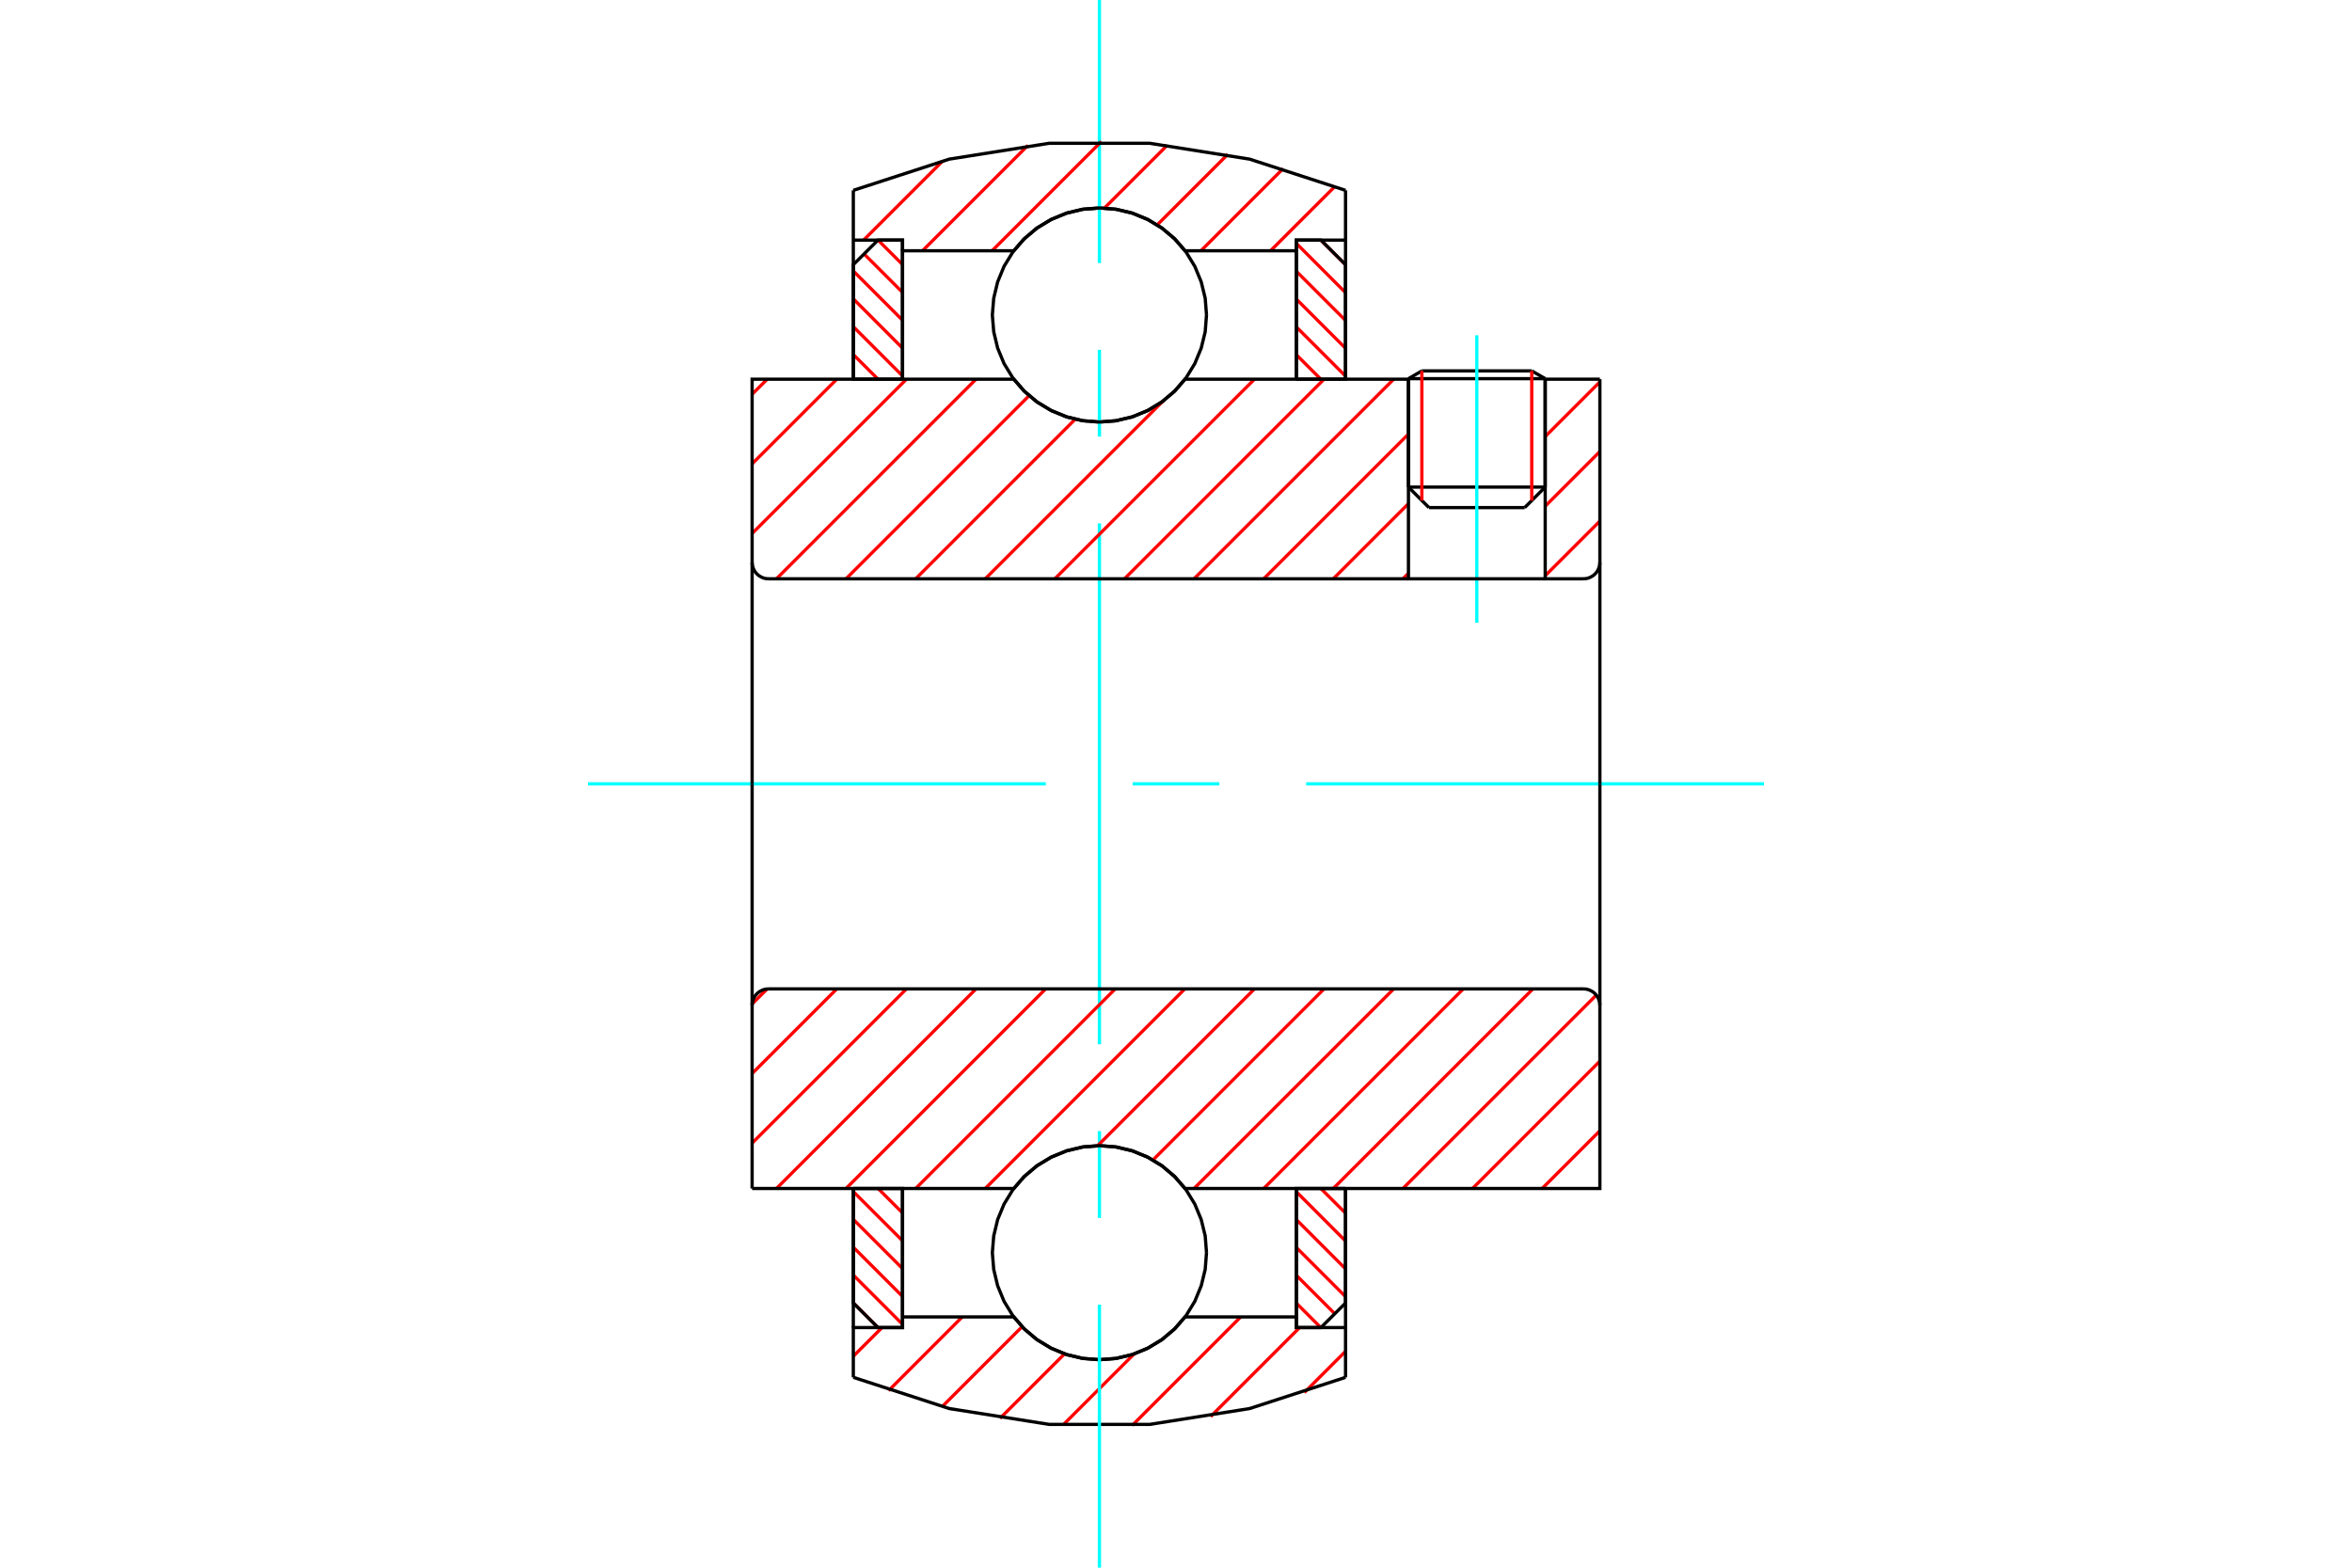 <?xml version="1.0" standalone="no"?>
<!DOCTYPE svg PUBLIC "-//W3C//DTD SVG 1.1//EN"
	"http://www.w3.org/Graphics/SVG/1.1/DTD/svg11.dtd">
<svg xmlns="http://www.w3.org/2000/svg" height="100%" width="100%" viewBox="0 0 36000 24000">
	<rect x="-1800" y="-1200" width="39600" height="26400" style="fill:#FFF"/>
	<g style="fill:none; fill-rule:evenodd" transform="matrix(1 0 0 1 0 0)">
		<g style="fill:none; stroke:#000; stroke-width:50; shape-rendering:geometricPrecision">
			<line x1="23651" y1="5797" x2="21558" y2="5797"/>
			<line x1="21763" y1="5678" x2="23445" y2="5678"/>
			<line x1="21558" y1="7457" x2="23651" y2="7457"/>
			<line x1="23337" y1="7771" x2="21872" y2="7771"/>
			<line x1="21763" y1="5678" x2="21558" y2="5797"/>
			<line x1="23651" y1="5797" x2="23445" y2="5678"/>
			<line x1="23337" y1="7771" x2="23651" y2="7457"/>
			<line x1="21558" y1="7457" x2="21872" y2="7771"/>
			<line x1="21558" y1="5797" x2="21558" y2="7457"/>
			<line x1="23651" y1="7457" x2="23651" y2="5797"/>
		</g>
		<g style="fill:none; stroke:#0FF; stroke-width:50; shape-rendering:geometricPrecision">
			<line x1="22604" y1="9533" x2="22604" y2="5133"/>
		</g>
		<g style="fill:none; stroke:#F00; stroke-width:50; shape-rendering:geometricPrecision">
			<line x1="23445" y1="5678" x2="23445" y2="7663"/>
			<line x1="21763" y1="7663" x2="21763" y2="5678"/>
			<line x1="13061" y1="19946" x2="13439" y2="20324"/>
			<line x1="13061" y1="19520" x2="13814" y2="20274"/>
			<line x1="13061" y1="19094" x2="13814" y2="19847"/>
			<line x1="13061" y1="18668" x2="13814" y2="19421"/>
			<line x1="13061" y1="18242" x2="13814" y2="18995"/>
			<line x1="13440" y1="18195" x2="13814" y2="18569"/>
		</g>
		<g style="fill:none; stroke:#000; stroke-width:50; shape-rendering:geometricPrecision">
			<polyline points="13061,18195 13061,19948 13438,20324 13814,20324 13814,18195 13061,18195"/>
		</g>
		<g style="fill:none; stroke:#0FF; stroke-width:50; shape-rendering:geometricPrecision">
			<line x1="9001" y1="12000" x2="16007" y2="12000"/>
			<line x1="17336" y1="12000" x2="18664" y2="12000"/>
			<line x1="19993" y1="12000" x2="26999" y2="12000"/>
		</g>
		<g style="fill:none; stroke:#F00; stroke-width:50; shape-rendering:geometricPrecision">
			<line x1="13061" y1="5428" x2="13439" y2="5805"/>
			<line x1="13061" y1="5001" x2="13814" y2="5755"/>
			<line x1="13061" y1="4575" x2="13814" y2="5329"/>
			<line x1="13061" y1="4149" x2="13814" y2="4902"/>
			<line x1="13226" y1="3888" x2="13814" y2="4476"/>
			<line x1="13440" y1="3676" x2="13814" y2="4050"/>
		</g>
		<g style="fill:none; stroke:#000; stroke-width:50; shape-rendering:geometricPrecision">
			<polyline points="13814,5805 13814,3676 13438,3676 13061,4052 13061,5805 13814,5805"/>
		</g>
		<g style="fill:none; stroke:#F00; stroke-width:50; shape-rendering:geometricPrecision">
			<line x1="20217" y1="18195" x2="20595" y2="18572"/>
			<line x1="19842" y1="18245" x2="20595" y2="18999"/>
			<line x1="19842" y1="18671" x2="20595" y2="19425"/>
			<line x1="19842" y1="19098" x2="20595" y2="19851"/>
			<line x1="19842" y1="19524" x2="20430" y2="20112"/>
			<line x1="19842" y1="19950" x2="20216" y2="20324"/>
		</g>
		<g style="fill:none; stroke:#000; stroke-width:50; shape-rendering:geometricPrecision">
			<polyline points="20595,18195 20595,19948 20218,20324 19842,20324 19842,18195 20595,18195"/>
		</g>
		<g style="fill:none; stroke:#F00; stroke-width:50; shape-rendering:geometricPrecision">
			<line x1="20217" y1="3676" x2="20595" y2="4054"/>
			<line x1="19842" y1="3726" x2="20595" y2="4480"/>
			<line x1="19842" y1="4153" x2="20595" y2="4906"/>
			<line x1="19842" y1="4579" x2="20595" y2="5332"/>
			<line x1="19842" y1="5005" x2="20595" y2="5758"/>
			<line x1="19842" y1="5431" x2="20216" y2="5805"/>
		</g>
		<g style="fill:none; stroke:#000; stroke-width:50; shape-rendering:geometricPrecision">
			<polyline points="19842,5805 19842,3676 20218,3676 20595,4052 20595,5805 19842,5805"/>
			<polyline points="18467,4822 18447,4566 18386,4316 18288,4078 18154,3859 17987,3663 17791,3496 17572,3362 17334,3264 17084,3204 16828,3184 16572,3204 16322,3264 16084,3362 15865,3496 15669,3663 15502,3859 15368,4078 15270,4316 15210,4566 15189,4822 15210,5079 15270,5329 15368,5566 15502,5785 15669,5981 15865,6148 16084,6282 16322,6381 16572,6441 16828,6461 17084,6441 17334,6381 17572,6282 17791,6148 17987,5981 18154,5785 18288,5566 18386,5329 18447,5079 18467,4822"/>
			<polyline points="18467,19178 18447,18921 18386,18671 18288,18434 18154,18215 17987,18019 17791,17852 17572,17718 17334,17619 17084,17559 16828,17539 16572,17559 16322,17619 16084,17718 15865,17852 15669,18019 15502,18215 15368,18434 15270,18671 15210,18921 15189,19178 15210,19434 15270,19684 15368,19922 15502,20141 15669,20337 15865,20504 16084,20638 16322,20736 16572,20796 16828,20816 17084,20796 17334,20736 17572,20638 17791,20504 17987,20337 18154,20141 18288,19922 18386,19684 18447,19434 18467,19178"/>
		</g>
		<g style="fill:none; stroke:#F00; stroke-width:50; shape-rendering:geometricPrecision">
			<line x1="20595" y1="20687" x2="19965" y2="21318"/>
			<line x1="19892" y1="20324" x2="18529" y2="21687"/>
			<line x1="18990" y1="20161" x2="17329" y2="21822"/>
			<line x1="17357" y1="20729" x2="16270" y2="21816"/>
			<line x1="16294" y1="20726" x2="15306" y2="21714"/>
			<line x1="15644" y1="20311" x2="14422" y2="21533"/>
			<line x1="14728" y1="20161" x2="13600" y2="21290"/>
			<line x1="13500" y1="20324" x2="13061" y2="20763"/>
		</g>
		<g style="fill:none; stroke:#000; stroke-width:50; shape-rendering:geometricPrecision">
			<polyline points="20595,18195 20595,20324 20595,21086"/>
			<polyline points="13061,21086 14530,21564 16056,21806 17600,21806 19126,21564 20595,21086"/>
			<polyline points="13061,21086 13061,20324 13814,20324 13814,20161 13814,18195"/>
			<polyline points="13814,20161 15517,20161 15684,20351 15878,20513 16095,20643 16330,20739 16576,20797 16828,20816 17080,20797 17327,20739 17561,20643 17778,20513 17972,20351 18139,20161 19842,20161 19842,18195"/>
			<polyline points="19842,20161 19842,20324 20595,20324"/>
			<line x1="13061" y1="20324" x2="13061" y2="18195"/>
		</g>
		<g style="fill:none; stroke:#0FF; stroke-width:50; shape-rendering:geometricPrecision">
			<line x1="16828" y1="24000" x2="16828" y2="19973"/>
			<line x1="16828" y1="18645" x2="16828" y2="17316"/>
			<line x1="16828" y1="15987" x2="16828" y2="8013"/>
			<line x1="16828" y1="6684" x2="16828" y2="5355"/>
			<line x1="16828" y1="4027" x2="16828" y2="0"/>
		</g>
		<g style="fill:none; stroke:#F00; stroke-width:50; shape-rendering:geometricPrecision">
			<line x1="20434" y1="2853" x2="19447" y2="3839"/>
			<line x1="19641" y1="2580" x2="18382" y2="3839"/>
			<line x1="18792" y1="2363" x2="17712" y2="3443"/>
			<line x1="17866" y1="2224" x2="16905" y2="3185"/>
			<line x1="16857" y1="2167" x2="15185" y2="3839"/>
			<line x1="15733" y1="2226" x2="14120" y2="3839"/>
			<line x1="14430" y1="2464" x2="13218" y2="3676"/>
		</g>
		<g style="fill:none; stroke:#000; stroke-width:50; shape-rendering:geometricPrecision">
			<polyline points="13061,5805 13061,3676 13061,2914"/>
			<polyline points="20595,2914 19126,2436 17600,2194 16056,2194 14530,2436 13061,2914"/>
			<polyline points="20595,2914 20595,3676 19842,3676 19842,3839 19842,5805"/>
			<polyline points="19842,3839 18139,3839 17972,3649 17778,3487 17561,3357 17327,3261 17080,3203 16828,3184 16576,3203 16330,3261 16095,3357 15878,3487 15684,3649 15517,3839 13814,3839 13814,5805"/>
			<polyline points="13814,3839 13814,3676 13061,3676"/>
			<line x1="20595" y1="3676" x2="20595" y2="5805"/>
		</g>
		<g style="fill:none; stroke:#F00; stroke-width:50; shape-rendering:geometricPrecision">
			<line x1="24488" y1="17311" x2="23604" y2="18195"/>
			<line x1="24488" y1="16245" x2="22538" y2="18195"/>
			<line x1="24433" y1="15234" x2="21473" y2="18195"/>
			<line x1="23463" y1="15139" x2="20407" y2="18195"/>
			<line x1="22397" y1="15139" x2="19342" y2="18195"/>
			<line x1="21332" y1="15139" x2="18276" y2="18195"/>
			<line x1="20266" y1="15139" x2="17646" y2="17759"/>
			<line x1="19201" y1="15139" x2="16801" y2="17539"/>
			<line x1="18135" y1="15139" x2="15080" y2="18195"/>
			<line x1="17070" y1="15139" x2="14015" y2="18195"/>
			<line x1="16005" y1="15139" x2="12949" y2="18195"/>
			<line x1="14939" y1="15139" x2="11884" y2="18195"/>
			<line x1="13874" y1="15139" x2="11512" y2="17500"/>
			<line x1="12808" y1="15139" x2="11512" y2="16435"/>
			<line x1="11742" y1="15140" x2="11513" y2="15368"/>
		</g>
		<g style="fill:none; stroke:#000; stroke-width:50; shape-rendering:geometricPrecision">
			<line x1="11512" y1="12000" x2="11512" y2="18195"/>
			<polyline points="11764,15139 11724,15142 11686,15151 11650,15167 11616,15187 11586,15213 11560,15243 11540,15276 11525,15313 11515,15351 11512,15390"/>
			<line x1="11764" y1="15139" x2="24236" y2="15139"/>
			<polyline points="24488,15390 24485,15351 24475,15313 24460,15276 24440,15243 24414,15213 24384,15187 24350,15167 24314,15151 24276,15142 24236,15139"/>
			<polyline points="24488,15390 24488,18195 23734,18195 18139,18195 17972,18005 17778,17842 17561,17712 17327,17617 17080,17559 16828,17539 16576,17559 16330,17617 16095,17712 15878,17842 15684,18005 15517,18195 12266,18195 11512,18195"/>
			<line x1="24488" y1="12000" x2="24488" y2="15390"/>
		</g>
		<g style="fill:none; stroke:#F00; stroke-width:50; shape-rendering:geometricPrecision">
			<line x1="24488" y1="7977" x2="23651" y2="8814"/>
			<line x1="24488" y1="6912" x2="23651" y2="7749"/>
			<line x1="24488" y1="5846" x2="23651" y2="6683"/>
			<line x1="21558" y1="8776" x2="21473" y2="8861"/>
			<line x1="21558" y1="7710" x2="20407" y2="8861"/>
			<line x1="21558" y1="6645" x2="19342" y2="8861"/>
			<line x1="21332" y1="5805" x2="18276" y2="8861"/>
			<line x1="20266" y1="5805" x2="17211" y2="8861"/>
			<line x1="19201" y1="5805" x2="16145" y2="8861"/>
			<line x1="17800" y1="6141" x2="15080" y2="8861"/>
			<line x1="16457" y1="6418" x2="14015" y2="8861"/>
			<line x1="15752" y1="6057" x2="12949" y2="8861"/>
			<line x1="14939" y1="5805" x2="11884" y2="8861"/>
			<line x1="13874" y1="5805" x2="11512" y2="8167"/>
			<line x1="12808" y1="5805" x2="11512" y2="7101"/>
			<line x1="11743" y1="5805" x2="11512" y2="6036"/>
		</g>
		<g style="fill:none; stroke:#000; stroke-width:50; shape-rendering:geometricPrecision">
			<line x1="24488" y1="12000" x2="24488" y2="5805"/>
			<polyline points="24236,8861 24276,8858 24314,8849 24350,8833 24384,8813 24414,8787 24440,8757 24460,8724 24475,8687 24485,8649 24488,8610"/>
			<polyline points="24236,8861 23651,8861 23651,5805"/>
			<polyline points="23651,8861 21558,8861 21558,5805"/>
			<line x1="21558" y1="8861" x2="11764" y2="8861"/>
			<polyline points="11512,8610 11515,8649 11525,8687 11540,8724 11560,8757 11586,8787 11616,8813 11650,8833 11686,8849 11724,8858 11764,8861"/>
			<polyline points="11512,8610 11512,5805 12266,5805 15517,5805 15684,5995 15878,6158 16095,6288 16330,6383 16576,6441 16828,6461 17080,6441 17327,6383 17561,6288 17778,6158 17972,5995 18139,5805 21558,5805"/>
			<line x1="23651" y1="5805" x2="24488" y2="5805"/>
			<line x1="11512" y1="12000" x2="11512" y2="8610"/>
		</g>
	</g>
</svg>
